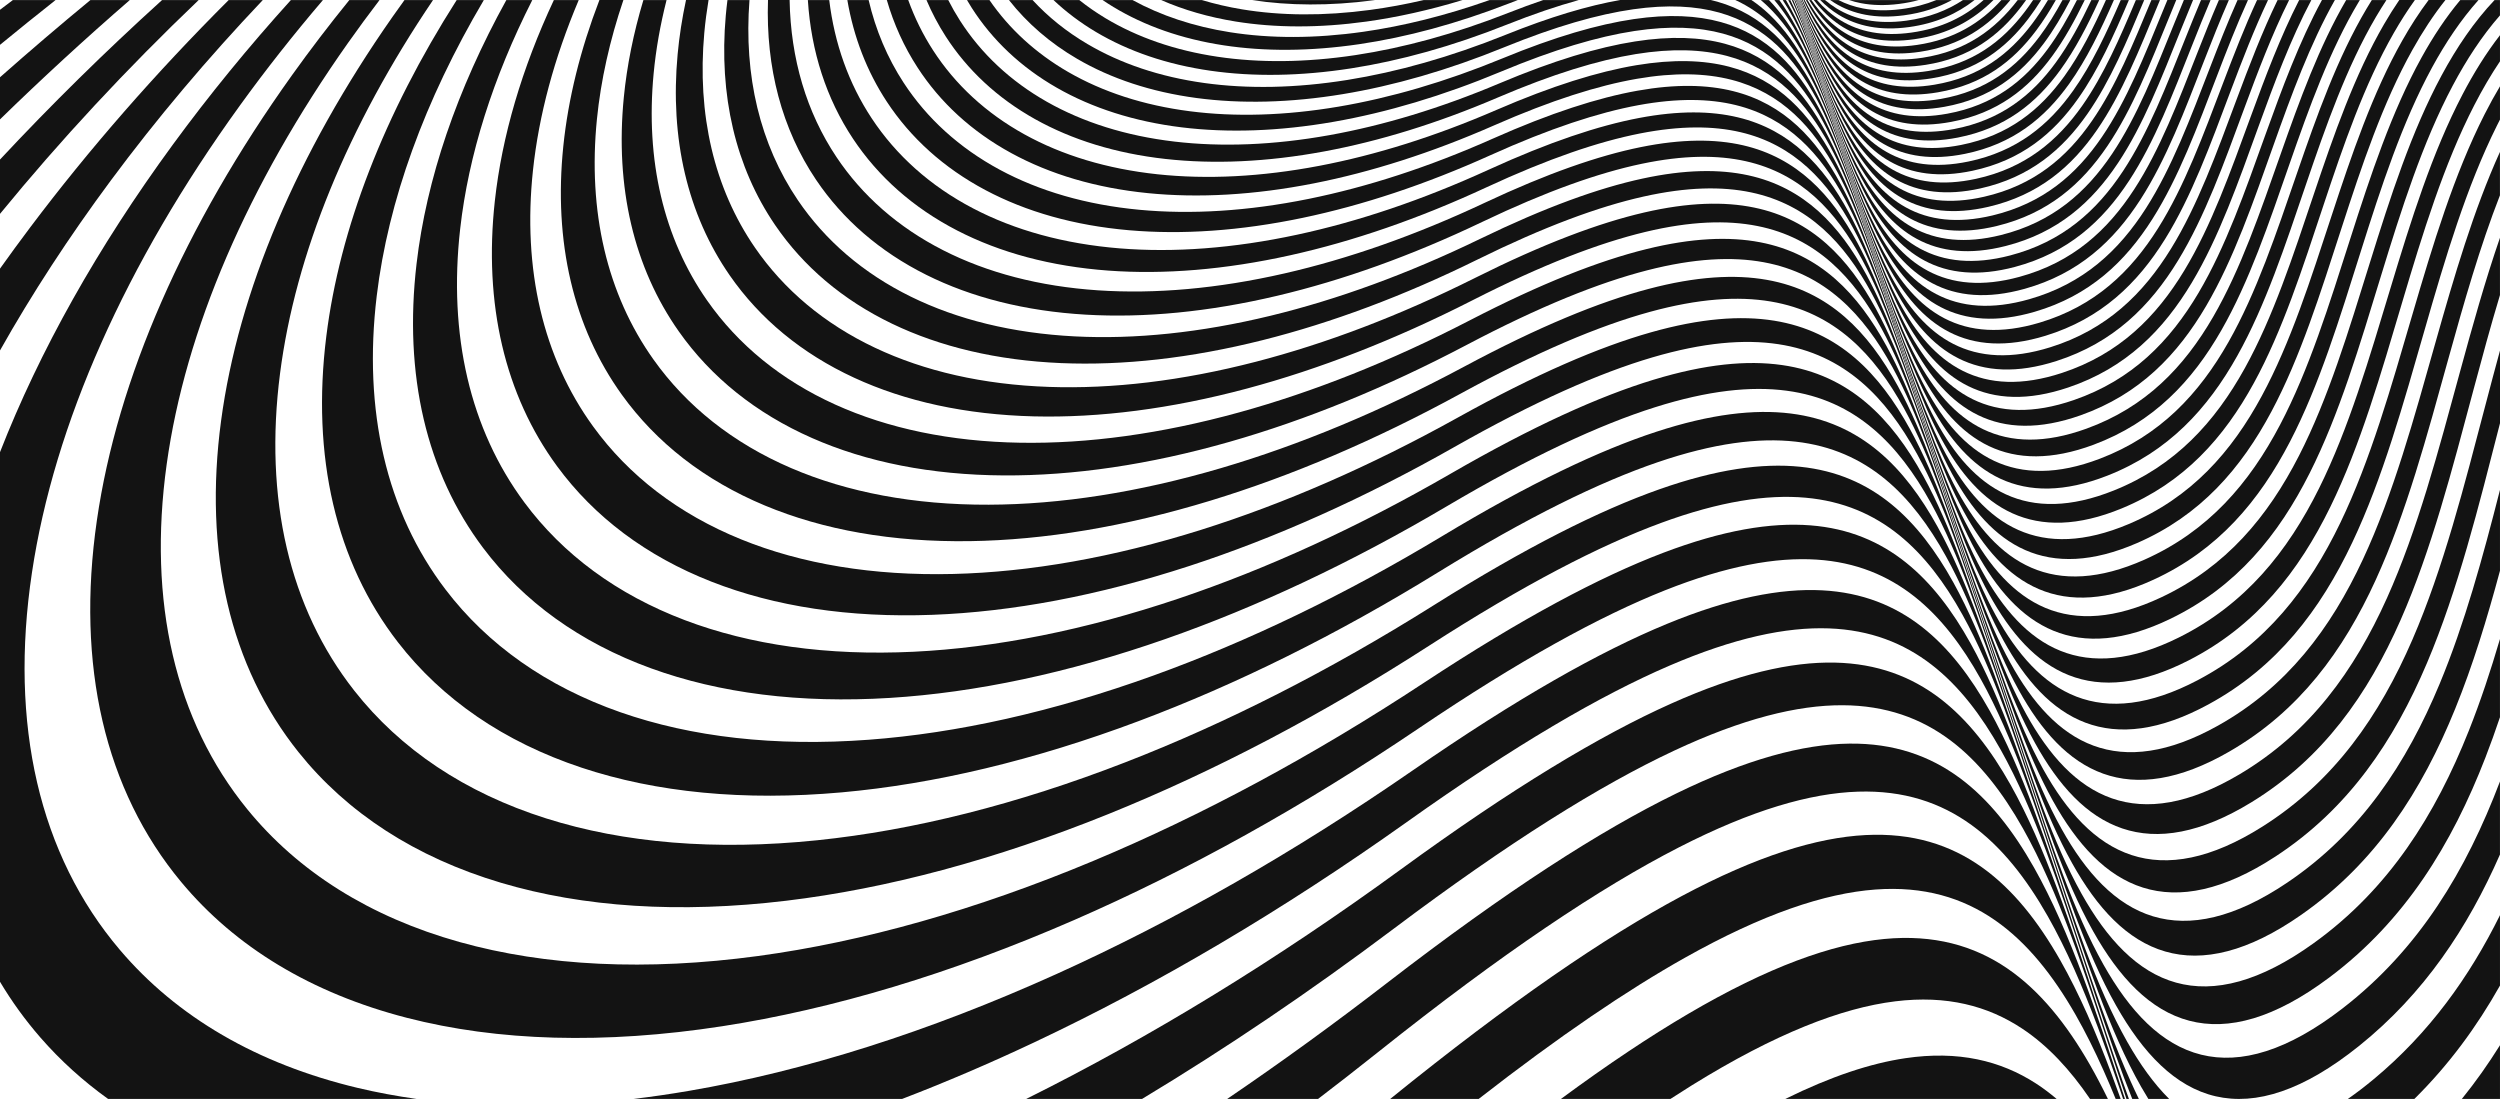 <svg width="1440" height="633" viewBox="0 0 1440 633" fill="none" xmlns="http://www.w3.org/2000/svg">
<path d="M1097.49 609.523C1077.57 612.47 1054.78 619.925 1028.34 632.99H1184.62C1180.79 629.729 1176.81 626.743 1172.69 624.071C1152.33 610.901 1127.9 605.015 1097.49 609.523Z" fill="#131313"/>
<path d="M1156.16 557.785C1136.94 544.673 1113.9 538.112 1085.27 540.86C1055.36 543.722 1018.65 556.816 972.29 584.049C950.518 596.838 926.27 612.955 899.083 633H962.15C966.357 630.261 970.49 627.637 974.532 625.127C1022.68 595.288 1060.73 580.578 1091.67 576.765C1121.24 573.123 1145.01 579.351 1164.83 592.512C1179.68 602.372 1192.48 616.255 1203.86 632.99H1214.15C1210.79 626.087 1207.3 619.45 1203.68 613.117C1190.31 589.821 1174.92 570.584 1156.16 557.785Z" fill="#131313"/>
<path d="M7.425 0.028C4.95 1.892 2.467 3.765 0 5.638V25.826C10.575 17.135 21.247 8.539 32.017 0.028H7.425Z" fill="#131313"/>
<path d="M1202.24 584.134C1197.34 573.161 1192.18 562.73 1186.67 553.041C1174.02 530.809 1159.44 512.276 1141.65 499.601C1123.45 486.631 1101.66 479.614 1074.61 480.992C1046.44 482.428 1011.96 493.021 968.585 516.185C924.583 539.69 870.043 576.898 800.744 633H851.691C898.318 596.686 937.34 570.289 970.52 551.652C1015.45 526.406 1051.11 514.53 1080.19 512.371C1108.08 510.299 1130.53 517.097 1149.26 530.143C1167.56 542.895 1182.57 561.808 1195.59 584.6C1201.26 594.537 1206.57 605.244 1211.61 616.531C1214.01 621.894 1216.34 627.39 1218.63 633H1221.51C1219.76 628.103 1217.99 623.234 1216.19 618.451C1211.75 606.575 1207.12 595.079 1202.24 584.134Z" fill="#131313"/>
<path d="M52.087 0.028C34.402 14.605 17.032 29.439 0 44.51V68.767C24.03 45.328 48.982 22.393 74.774 0.028H52.087Z" fill="#131313"/>
<path d="M114.434 0.028H93.359C60.554 29.734 29.377 60.419 0 91.902V123.186C34.687 80.786 72.982 39.575 114.434 0.028Z" fill="#131313"/>
<path d="M1211.91 596.629C1207.92 584.857 1203.86 573.256 1199.64 562.008C1195.41 550.74 1191.02 539.805 1186.38 529.392C1181.73 518.942 1176.84 508.996 1171.6 499.725C1159.59 478.473 1145.73 460.615 1128.82 448.121C1111.55 435.36 1090.87 428.019 1065.24 428.324C1038.62 428.647 1006.11 437.233 965.375 457.116C921.958 478.311 867.861 512.98 798.704 566.363C768.269 589.859 737.617 612.081 706.86 632.991H759.195C770.737 624.176 782.249 615.2 793.732 606.052C865.858 548.553 922.07 511.117 967.07 488.067C1009.19 466.492 1042.74 456.878 1070.18 455.994C1096.56 455.138 1117.83 462.327 1135.58 475.202C1152.95 487.801 1167.2 506.02 1179.54 527.795C1184.93 537.294 1189.96 547.488 1194.75 558.214C1199.51 568.901 1204.02 580.131 1208.37 591.723C1212.71 603.285 1216.9 615.209 1221 627.323C1221.64 629.206 1222.28 631.108 1222.91 633H1223.98C1223.9 632.753 1223.82 632.515 1223.74 632.268C1219.81 620.325 1215.89 608.382 1211.91 596.629Z" fill="#131313"/>
<path d="M1207.71 578.363C1203.99 567.009 1200.27 555.665 1196.49 544.492C1192.69 533.3 1188.83 522.261 1184.82 511.554C1180.8 500.828 1176.62 490.416 1172.21 480.479C1167.78 470.514 1163.12 461.005 1158.13 452.124C1146.7 431.766 1133.49 414.555 1117.38 402.269C1100.95 389.746 1081.28 382.196 1056.94 381.664C1031.7 381.112 1000.96 388.082 962.555 405.284C921.778 423.54 871.206 453.854 806.939 500.723C735.232 553.022 662.798 597.323 591.084 632.99H657.811C706.245 603.827 754.657 571.107 802.634 535.05C869.451 484.834 921.875 452.266 964.04 432.498C1003.67 413.918 1035.35 406.111 1061.31 406.215C1086.33 406.32 1106.54 413.765 1123.41 426.422C1139.94 438.821 1153.5 456.384 1165.23 477.208C1170.36 486.298 1175.14 496.035 1179.69 506.257C1184.22 516.451 1188.51 527.129 1192.64 538.15C1196.76 549.142 1200.73 560.467 1204.63 571.973C1208.52 583.459 1212.34 595.117 1216.17 606.775C1219.04 615.542 1221.92 624.299 1224.84 632.99H1226.26C1223.79 626.154 1221.37 619.222 1218.98 612.214C1215.16 601.041 1211.43 589.697 1207.71 578.363Z" fill="#131313"/>
<path d="M151.378 0.028H131.721C89.609 42.076 51.307 85.912 17.407 130.955C11.445 138.876 5.647 146.806 0 154.736V201.862C18.33 169.323 39.645 136.584 63.824 103.969C90.164 68.454 119.451 33.689 151.378 0.028Z" fill="#131313"/>
<path d="M69.022 547.097C22.605 492.393 5.257 417.312 18.42 329.707C31.207 244.575 72.149 152.131 138.194 60.751C153.036 40.212 169.003 19.949 186.013 0.028H167.556C143.054 27.109 120.374 54.875 99.674 83.135C56.189 142.508 22.702 202.309 0 260.445V565.497C6.787 576.879 14.557 587.614 23.31 597.656C34.77 610.806 47.782 622.597 62.272 632.99H239.997C228.32 631.355 216.988 629.244 206.015 626.629C148.116 612.822 101.819 585.751 69.022 547.097Z" fill="#131313"/>
<path d="M1215.17 593.396C1211.33 583.231 1207.64 572.752 1204.01 562.112C1200.38 551.452 1196.84 540.65 1193.3 529.848C1189.75 519.037 1186.21 508.225 1182.6 497.566C1178.99 486.897 1175.31 476.38 1171.48 466.159C1167.65 455.918 1163.67 445.981 1159.46 436.482C1155.24 426.954 1150.79 417.854 1146.03 409.334C1135.12 389.812 1122.51 373.201 1107.13 361.163C1091.46 348.896 1072.71 341.232 1049.52 340.024C1025.54 338.779 996.38 344.427 960.05 359.403C921.613 375.255 874.131 401.965 814.116 443.49C745.372 491.034 676.358 530.39 608.521 561.047C534.699 594.404 463.51 616.901 396.956 628.312C386.104 630.176 375.416 631.726 364.894 632.99H519.602C544.644 623.377 570.039 612.508 595.711 600.404C666.773 566.885 738.825 524.371 810.359 473.471C872.601 429.188 921.703 400.614 961.37 383.518C998.795 367.391 1028.79 361.058 1053.44 361.952C1077.24 362.817 1096.47 370.424 1112.55 382.833C1128.31 395.004 1141.23 411.939 1152.42 431.898C1157.3 440.608 1161.86 449.927 1166.19 459.683C1170.5 469.42 1174.59 479.604 1178.52 490.102C1182.44 500.58 1186.22 511.363 1189.93 522.317C1193.63 533.253 1197.26 544.34 1200.91 555.437C1204.55 566.524 1208.19 577.611 1211.91 588.537C1215.62 599.453 1219.42 610.198 1223.36 620.61C1224.94 624.794 1226.54 628.911 1228.17 632.971H1231.97C1230.34 629.615 1228.74 626.182 1227.17 622.673C1222.98 613.364 1219.01 603.542 1215.17 593.396Z" fill="#131313"/>
<path d="M1439.99 632.99V602.039C1433.31 612.746 1426.03 623.082 1418.02 632.99H1439.99Z" fill="#131313"/>
<path d="M1225.26 600.042C1220.81 592.178 1216.62 583.706 1212.63 574.768C1208.63 565.811 1204.82 556.397 1201.16 546.688C1197.48 536.961 1193.95 526.929 1190.49 516.764C1187.03 506.58 1183.64 496.254 1180.26 485.937C1176.87 475.61 1173.48 465.284 1170.04 455.1C1166.59 444.906 1163.07 434.856 1159.41 425.09C1155.75 415.306 1151.94 405.787 1147.92 396.687C1143.89 387.559 1139.64 378.839 1135.08 370.643C1124.66 351.891 1112.6 335.85 1097.88 324.069C1082.9 312.069 1064.99 304.348 1042.86 302.607C1020.01 300.81 992.277 305.374 957.815 318.487C921.463 332.332 876.718 356.047 820.424 393.122C756.3 435.35 692.295 469.724 629.716 495.892C562.007 524.21 497.065 542.476 436.638 550.663C372.244 559.383 314.299 556.492 264.74 542.619C213.013 528.137 171.673 502.064 142.334 465.997C100.889 415.058 85.019 346.567 96.007 267.434C106.701 190.347 142.379 106.917 200.653 24.447C206.435 16.26 212.435 8.12 218.608 0.028H201.223C189.636 14.301 178.611 28.735 168.186 43.322C105.929 130.384 67.567 218.464 55.807 299.698C43.717 383.194 60.359 455.1 104.354 508.016C135.471 545.443 179.361 572.067 234.253 586.235C286.737 599.785 348.019 601.611 415.968 591.113C479.568 581.291 547.749 560.866 618.631 529.972C683.948 501.503 750.57 464.561 817.116 419.565C875.361 380.19 921.545 354.915 959 340.034C994.445 325.951 1022.94 320.826 1046.39 322.338C1069.07 323.802 1087.42 331.505 1102.77 343.647C1117.84 355.571 1130.19 371.917 1140.87 391.077C1145.53 399.445 1149.89 408.364 1154.02 417.711C1158.14 427.03 1162.04 436.767 1165.8 446.789C1169.55 456.792 1173.15 467.09 1176.69 477.541C1180.22 487.972 1183.68 498.555 1187.16 509.138C1190.62 519.712 1194.1 530.295 1197.65 540.726C1201.19 551.148 1204.81 561.408 1208.57 571.373C1212.33 581.31 1216.22 590.942 1220.32 600.099C1224.41 609.228 1228.69 617.881 1233.24 625.897C1234.62 628.321 1236.02 630.689 1237.45 632.99H1249.44C1240.54 624.156 1232.57 612.955 1225.26 600.042Z" fill="#131313"/>
<path d="M1367.32 621.551C1362.2 625.811 1357.22 629.615 1352.35 632.99H1390.67C1410.56 613.336 1426.65 591.37 1439.99 567.674V527.129C1422.32 562.834 1399.28 594.965 1367.32 621.551Z" fill="#131313"/>
<path d="M1349.33 580.825C1333.46 593.082 1318.88 601.107 1305.45 605.415C1291.68 609.836 1279.22 610.312 1267.91 607.507C1256.38 604.644 1246.1 598.407 1236.82 589.535C1227.43 580.568 1219.1 568.958 1211.54 555.522C1207.27 547.925 1203.25 539.766 1199.42 531.17C1195.58 522.555 1191.93 513.522 1188.41 504.203C1184.9 494.875 1181.52 485.271 1178.2 475.534C1174.89 465.788 1171.64 455.899 1168.41 446.028C1165.17 436.139 1161.93 426.26 1158.63 416.523C1155.33 406.767 1151.97 397.144 1148.46 387.787C1144.96 378.411 1141.32 369.293 1137.46 360.563C1133.6 351.806 1129.53 343.429 1125.16 335.546C1115.17 317.508 1103.62 302.008 1089.51 290.484C1075.17 278.759 1058.02 271.019 1036.86 268.851C1015.05 266.617 988.61 270.268 955.827 281.821C921.343 293.973 879.036 315.169 826.034 348.497C765.952 386.275 706.283 416.542 648.218 439.078C585.714 463.344 526.037 478.282 470.733 483.987C412.068 490.045 359.449 485.613 314.562 471.398C267.852 456.602 230.563 431.556 204.035 397.771C166.633 350.142 152.016 287.175 161.316 215.031C170.128 146.644 200.083 72.999 249.425 0.028H232.985C230.675 3.223 228.38 6.428 226.13 9.642C170.901 88.555 137.264 168.4 127.356 242.274C117.194 318.031 132.471 383.869 171.951 433.239C199.933 468.222 239.315 493.829 288.612 508.492C335.914 522.555 391.286 526.226 452.92 518.818C510.887 511.848 573.302 495.208 638.521 468.859C698.94 444.45 760.882 412.063 823.086 371.974C877.821 336.696 921.41 314.199 956.877 301.162C990.545 288.791 1017.67 284.674 1040.04 286.68C1061.7 288.629 1079.25 296.36 1093.94 308.237C1108.37 319.904 1120.19 335.688 1130.4 354.107C1134.87 362.151 1139.04 370.709 1142.99 379.667C1146.93 388.595 1150.66 397.923 1154.25 407.518C1157.83 417.093 1161.27 426.944 1164.66 436.929C1168.03 446.903 1171.35 457.021 1174.66 467.138C1177.98 477.246 1181.3 487.363 1184.7 497.347C1188.09 507.313 1191.55 517.135 1195.15 526.682C1198.74 536.21 1202.47 545.443 1206.4 554.238C1210.31 563.015 1214.43 571.345 1218.8 579.075C1226.52 592.759 1235.02 604.549 1244.6 613.602C1254.06 622.54 1264.53 628.759 1276.25 631.469C1287.77 634.131 1300.43 633.39 1314.41 628.559C1328.03 623.862 1342.81 615.313 1358.87 602.419C1396.23 572.391 1421.37 534.565 1439.98 492.203V450.117C1420.58 501.208 1393.55 546.65 1349.33 580.825Z" fill="#131313"/>
<path d="M1332.72 543.237C1317.22 554.41 1302.98 561.57 1289.9 565.24C1276.5 568.996 1264.41 569.034 1253.43 565.991C1242.26 562.901 1232.33 556.635 1223.36 547.906C1214.29 539.091 1206.26 527.804 1198.99 514.805C1194.88 507.465 1191.01 499.591 1187.33 491.319C1183.64 483.027 1180.14 474.336 1176.76 465.388C1173.39 456.422 1170.14 447.208 1166.96 437.87C1163.78 428.513 1160.67 419.043 1157.56 409.572C1154.46 400.092 1151.35 390.621 1148.19 381.274C1145.03 371.917 1141.8 362.693 1138.44 353.708C1135.08 344.712 1131.59 335.955 1127.89 327.559C1124.19 319.143 1120.28 311.08 1116.09 303.492C1106.5 286.119 1095.41 271.124 1081.87 259.865C1068.11 248.417 1051.67 240.696 1031.4 238.176C1010.52 235.589 985.265 238.48 954.013 248.702C921.215 259.428 881.098 278.474 831.021 308.626C774.517 342.668 718.643 369.511 664.493 389.071C606.459 410.028 551.274 422.304 500.32 426.098C446.47 430.111 398.321 424.577 357.319 410.237C314.779 395.366 280.835 371.327 256.64 339.578C222.583 294.867 209.023 236.597 217.01 170.331C223.565 115.912 244.43 58.003 278.682 0.028H263.052C221.135 65.839 195.673 131.934 187.963 193.637C179.301 262.956 193.415 323.669 229.205 369.92C254.607 402.744 290.292 427.325 334.984 442.177C378.004 456.479 428.471 461.461 484.825 456.403C538.044 451.629 595.576 437.984 655.943 415.325C712.14 394.225 770.01 365.613 828.396 329.631C880.011 297.825 921.29 277.666 954.973 266.189C987.035 255.273 1012.92 251.983 1034.29 254.388C1055.03 256.728 1071.84 264.458 1085.91 276.059C1099.75 287.469 1111.09 302.731 1120.89 320.455C1125.17 328.196 1129.17 336.43 1132.95 345.026C1136.73 353.603 1140.3 362.551 1143.74 371.746C1147.17 380.931 1150.47 390.364 1153.71 399.93C1156.94 409.486 1160.11 419.176 1163.29 428.865C1166.46 438.555 1169.64 448.244 1172.9 457.8C1176.15 467.347 1179.47 476.77 1182.92 485.927C1186.37 495.065 1189.95 503.937 1193.71 512.4C1197.47 520.844 1201.42 528.869 1205.62 536.343C1213.05 549.57 1221.23 561.028 1230.47 569.928C1239.61 578.733 1249.73 584.99 1261.09 587.957C1272.25 590.876 1284.53 590.61 1298.14 586.511C1311.41 582.508 1325.83 574.892 1341.53 563.148C1385.38 530.352 1412.25 486.213 1431.6 436.358C1434.55 428.751 1437.33 420.992 1439.98 413.109V368.056C1434.63 386.275 1428.77 403.981 1422.04 420.887C1402.78 469.335 1376.1 512 1332.72 543.237Z" fill="#131313"/>
<path d="M1317.35 508.454C1302.2 518.657 1288.31 525.075 1275.56 528.175C1262.52 531.351 1250.77 531.018 1240.11 527.794C1229.28 524.514 1219.66 518.248 1210.99 509.68C1202.23 501.018 1194.48 490.045 1187.47 477.464C1183.5 470.361 1179.78 462.754 1176.24 454.776C1172.68 446.78 1169.31 438.412 1166.07 429.806C1162.83 421.182 1159.71 412.32 1156.65 403.343C1153.6 394.358 1150.62 385.258 1147.63 376.158C1144.65 367.058 1141.67 357.958 1138.64 348.982C1135.6 339.996 1132.5 331.134 1129.28 322.5C1126.05 313.856 1122.69 305.432 1119.15 297.359C1115.58 289.257 1111.83 281.498 1107.8 274.176C1098.59 257.422 1087.92 242.911 1074.9 231.91C1061.68 220.727 1045.89 213.054 1026.43 210.268C1006.42 207.396 982.25 209.65 952.385 218.74C921.118 228.249 882.973 245.46 835.514 272.883C782.167 303.71 729.63 327.682 678.915 344.76C624.773 362.998 573.467 373.115 526.232 375.407C476.493 377.812 432.131 371.489 394.421 357.188C355.391 342.383 324.252 319.333 302.029 289.381C270.785 247.257 258.147 193.038 265.07 131.754C269.855 89.439 283.85 44.919 306.597 0.028H291.657C263.082 51.775 245.622 103.275 239.938 151.922C232.468 215.802 245.585 272.141 278.292 315.615C301.542 346.519 334.137 370.091 374.996 384.953C414.423 399.293 460.758 405.217 512.635 401.993C561.812 398.941 615.144 387.702 671.326 368.056C723.84 349.695 778.132 324.23 833.151 291.739C881.991 262.889 921.178 244.727 953.255 234.582C983.855 224.902 1008.6 222.315 1029.07 225.044C1048.96 227.688 1065.09 235.39 1078.6 246.724C1091.9 257.869 1102.79 272.636 1112.19 289.723C1116.3 297.187 1120.14 305.108 1123.78 313.381C1127.41 321.625 1130.84 330.221 1134.14 339.055C1137.43 347.869 1140.6 356.931 1143.71 366.117C1146.81 375.283 1149.85 384.583 1152.9 393.882C1155.95 403.172 1159 412.472 1162.12 421.657C1165.24 430.824 1168.42 439.876 1171.74 448.681C1175.05 457.467 1178.49 466.006 1182.12 474.155C1185.73 482.285 1189.53 490.035 1193.58 497.271C1200.73 510.07 1208.62 521.214 1217.54 529.962C1226.37 538.615 1236.17 544.882 1247.18 548.067C1258.01 551.205 1269.94 551.338 1283.18 547.858C1296.11 544.463 1310.18 537.655 1325.52 526.939C1368.5 496.938 1395 455.48 1414.2 408.231C1424.36 383.242 1432.56 356.389 1439.99 328.728V282.154C1430.08 321.131 1419.61 359.318 1405.28 393.787C1386.17 439.715 1359.86 479.842 1317.35 508.454Z" fill="#131313"/>
<path d="M1389.57 368.37C1370.65 412.054 1344.73 449.889 1303.09 476.162C1288.27 485.519 1274.71 491.271 1262.29 493.877C1249.58 496.549 1238.16 495.902 1227.82 492.527C1217.31 489.094 1207.99 482.847 1199.6 474.431C1191.12 465.931 1183.64 455.252 1176.87 443.071C1173.05 436.187 1169.46 428.837 1166.04 421.135C1162.62 413.414 1159.38 405.35 1156.26 397.058C1153.13 388.748 1150.13 380.218 1147.2 371.584C1144.26 362.931 1141.38 354.183 1138.52 345.435C1135.65 336.678 1132.79 327.93 1129.86 319.296C1126.94 310.652 1123.96 302.123 1120.86 293.812C1117.75 285.492 1114.52 277.381 1111.11 269.593C1107.68 261.786 1104.06 254.303 1100.19 247.228C1091.32 231.054 1081.05 216.991 1068.51 206.246C1055.79 195.33 1040.6 187.723 1021.89 184.708C1002.69 181.618 979.497 183.329 950.908 191.431C921.035 199.894 884.676 215.507 839.579 240.582C789.067 268.661 739.5 290.18 691.808 305.185C641.071 321.15 593.146 329.508 549.144 330.602C502.952 331.752 461.838 324.858 426.941 310.69C390.903 296.056 362.156 273.939 341.614 245.602C312.754 205.808 300.919 155.107 306.987 98.131C310.362 66.428 319.212 33.443 333.342 0.038H319.024C300.559 39.471 289.122 78.486 285.027 115.751C278.517 174.981 290.772 227.517 320.877 268.538C342.296 297.72 372.289 320.342 409.886 335.071C446.253 349.324 489.062 355.933 537.107 354.136C582.796 352.434 632.491 343.153 685.02 326.018C734.302 309.939 785.429 287.137 837.441 257.631C883.783 231.33 921.088 214.889 951.703 205.875C980.967 197.26 1004.67 195.263 1024.31 198.249C1043.41 201.149 1058.91 208.794 1071.91 219.853C1084.71 230.74 1095.18 245.041 1104.23 261.52C1108.19 268.728 1111.88 276.363 1115.37 284.322C1118.86 292.262 1122.16 300.535 1125.33 309.036C1128.5 317.517 1131.54 326.227 1134.53 335.052C1137.51 343.866 1140.43 352.805 1143.36 361.743C1146.29 370.672 1149.22 379.61 1152.22 388.443C1155.22 397.258 1158.28 405.968 1161.47 414.44C1164.66 422.903 1167.96 431.128 1171.46 438.992C1174.95 446.837 1178.61 454.33 1182.51 461.328C1189.41 473.718 1197.03 484.558 1205.66 493.145C1214.2 501.646 1223.68 507.902 1234.36 511.259C1244.87 514.568 1256.47 515.043 1269.35 512.105C1281.95 509.243 1295.69 503.138 1310.69 493.335C1352.79 465.826 1378.92 426.783 1397.94 381.901C1415.8 339.777 1427.69 291.834 1440 243.777V201.9C1437.21 212.075 1434.5 222.325 1431.81 232.585C1419.39 279.882 1407.47 327.064 1389.57 368.37Z" fill="#131313"/>
<path d="M1374.86 344.551C1356.13 386.171 1330.61 421.914 1289.81 446.095C1275.31 454.682 1262.08 459.854 1249.97 462.032C1237.59 464.257 1226.48 463.354 1216.43 459.845C1206.23 456.289 1197.18 450.079 1189.05 441.816C1180.85 433.477 1173.61 423.084 1167.06 411.265C1163.37 404.589 1159.9 397.477 1156.6 390.041C1153.29 382.577 1150.17 374.798 1147.16 366.792C1144.14 358.776 1141.26 350.56 1138.43 342.231C1135.59 333.892 1132.83 325.457 1130.07 317.033C1127.31 308.598 1124.55 300.173 1121.74 291.853C1118.93 283.524 1116.06 275.308 1113.06 267.292C1110.07 259.267 1106.96 251.45 1103.67 243.938C1100.37 236.408 1096.88 229.171 1093.14 222.334C1084.59 206.702 1074.7 193.066 1062.61 182.569C1050.35 171.909 1035.72 164.388 1017.71 161.193C999.237 157.922 976.962 159.168 949.543 166.423C920.945 173.982 886.213 188.217 843.254 211.238C795.292 236.94 748.38 256.366 703.373 269.612C655.643 283.657 610.696 290.579 569.522 290.712C526.412 290.855 488.117 283.562 455.658 269.603C422.193 255.206 395.516 233.964 376.414 207.092C349.609 169.38 338.486 121.779 343.841 68.53C346.084 46.241 351.191 23.297 359.074 0.019H345.266C334.272 28.612 327.304 56.825 324.484 84.058C318.762 139.266 330.259 188.493 358.136 227.298C377.996 254.94 405.753 276.649 440.56 291.178C474.295 305.261 514.06 312.354 558.789 311.698C601.441 311.07 647.956 303.406 697.268 288.364C743.685 274.205 791.999 253.675 841.311 226.737C885.403 202.642 920.998 187.694 950.27 179.659C978.312 171.966 1001.07 170.474 1019.93 173.659C1038.3 176.759 1053.23 184.328 1065.74 195.13C1078.06 205.761 1088.16 219.624 1096.88 235.542C1100.69 242.503 1104.24 249.872 1107.61 257.555C1110.97 265.219 1114.14 273.187 1117.2 281.365C1120.24 289.533 1123.17 297.92 1126.05 306.411C1128.92 314.893 1131.73 323.498 1134.55 332.104C1137.37 340.7 1140.19 349.305 1143.08 357.806C1145.97 366.298 1148.91 374.684 1151.99 382.852C1155.06 391.011 1158.24 398.941 1161.61 406.539C1164.97 414.117 1168.5 421.363 1172.27 428.143C1178.94 440.152 1186.3 450.698 1194.65 459.132C1202.91 467.481 1212.11 473.709 1222.47 477.199C1232.68 480.641 1243.96 481.411 1256.51 478.948C1268.78 476.542 1282.19 471.065 1296.86 462.08C1338.12 436.796 1363.85 399.949 1382.69 357.236C1400.51 316.814 1412.44 270.525 1424.84 224.094C1429.7 205.894 1434.63 187.713 1439.98 169.951V136.936C1431.38 161.859 1424.06 188.122 1416.89 214.404C1404.5 259.856 1392.59 305.137 1374.86 344.551Z" fill="#131313"/>
<path d="M1361.04 322.186C1342.52 361.904 1317.4 395.746 1277.42 418.044C1263.24 425.955 1250.31 430.596 1238.5 432.393C1226.44 434.228 1215.62 433.096 1205.85 429.493C1195.93 425.841 1187.16 419.68 1179.27 411.569C1171.32 403.391 1164.31 393.264 1157.98 381.806C1154.41 375.331 1151.05 368.446 1147.87 361.239C1144.68 354.021 1141.66 346.5 1138.75 338.769C1135.84 331.029 1133.05 323.089 1130.32 315.064C1127.59 307.019 1124.92 298.889 1122.26 290.759C1119.6 282.62 1116.93 274.499 1114.23 266.474C1111.51 258.439 1108.74 250.509 1105.86 242.778C1102.97 235.038 1099.97 227.488 1096.79 220.223C1093.6 212.949 1090.24 205.951 1086.63 199.342C1078.38 184.214 1068.82 170.987 1057.15 160.727C1045.32 150.324 1031.2 142.888 1013.85 139.551C996.057 136.137 974.63 136.993 948.283 143.497C920.855 150.267 887.608 163.294 846.591 184.518C800.932 208.147 756.405 225.767 713.805 237.52C668.753 249.948 626.431 255.653 587.754 255.016C547.352 254.35 511.525 246.791 481.187 233.07C449.965 218.949 425.081 198.534 407.238 172.984C382.226 137.155 371.734 92.283 376.496 42.314C377.816 28.45 380.306 14.329 383.936 0.028H370.594C364.886 19.046 361.106 37.807 359.314 56.111C354.244 107.801 365.066 154.109 391.016 190.927C409.518 217.18 435.34 238.033 467.74 252.306C499.187 266.17 536.312 273.596 578.131 273.843C618.121 274.081 661.823 267.748 708.285 254.474C752.152 241.941 797.939 223.371 844.814 198.667C886.858 176.502 920.893 162.847 948.943 155.659C975.86 148.765 997.737 147.7 1015.89 151.047C1033.59 154.308 1047.98 161.792 1060.04 172.337C1071.93 182.721 1081.67 196.166 1090.08 211.561C1093.75 218.293 1097.19 225.415 1100.43 232.832C1103.67 240.23 1106.73 247.922 1109.67 255.815C1112.61 263.697 1115.43 271.78 1118.2 279.967C1120.97 288.145 1123.68 296.436 1126.39 304.728C1129.11 313.02 1131.83 321.311 1134.61 329.508C1137.39 337.695 1140.24 345.787 1143.2 353.67C1146.16 361.543 1149.24 369.207 1152.49 376.548C1155.74 383.879 1159.15 390.887 1162.79 397.467C1169.23 409.115 1176.36 419.385 1184.45 427.648C1192.46 435.835 1201.38 442.025 1211.45 445.629C1221.37 449.176 1232.35 450.193 1244.57 448.149C1256.54 446.152 1269.64 441.236 1283.99 432.963C1324.41 409.667 1349.75 374.817 1368.38 334.1C1386.05 295.495 1397.94 251.041 1410.33 206.398C1419.26 174.239 1428.41 142.09 1439.97 112.489V87.5C1424.72 121.142 1413.6 159.205 1402.84 197.26C1390.48 240.99 1378.61 284.512 1361.04 322.186Z" fill="#131313"/>
<path d="M1389.57 181.057C1377.24 223.181 1365.41 265.067 1348.03 301.134C1329.73 339.102 1305 371.204 1265.82 391.81C1251.95 399.103 1239.32 403.277 1227.8 404.751C1216.04 406.244 1205.5 404.913 1195.99 401.242C1186.35 397.515 1177.82 391.41 1170.18 383.461C1162.46 375.435 1155.67 365.575 1149.54 354.44C1146.09 348.155 1142.84 341.48 1139.76 334.5C1136.67 327.511 1133.75 320.227 1130.94 312.754C1128.13 305.27 1125.44 297.597 1122.8 289.837C1120.16 282.069 1117.59 274.205 1115.01 266.36C1112.44 258.506 1109.88 250.652 1107.25 242.902C1104.63 235.143 1101.96 227.479 1099.17 220.014C1096.38 212.531 1093.49 205.238 1090.41 198.211C1087.34 191.174 1084.08 184.404 1080.6 177.995C1072.62 163.342 1063.39 150.496 1052.11 140.473C1040.68 130.318 1027.05 122.977 1010.29 119.535C993.132 116.007 972.492 116.521 947.143 122.378C920.795 128.464 888.913 140.426 849.674 160.061C806.114 181.865 763.74 197.916 723.3 208.385C680.648 219.425 640.673 224.113 604.209 222.857C566.199 221.545 532.554 213.805 504.085 200.35C474.835 186.524 451.518 166.889 434.785 142.527C411.341 108.4 401.411 65.972 405.678 18.904C406.241 12.666 407.066 6.361 408.123 0.019H395.141C392.883 10.545 391.271 20.957 390.318 31.227C385.796 79.817 396.026 123.529 420.288 158.559C437.605 183.548 461.74 203.602 492.025 217.59C521.47 231.197 556.262 238.851 595.531 239.831C633.158 240.762 674.37 235.552 718.29 223.789C759.87 212.655 803.377 195.776 848.054 173.012C888.238 152.54 920.84 140.026 947.758 133.579C973.632 127.38 994.692 126.686 1012.19 130.166C1029.27 133.551 1043.15 140.949 1054.8 151.237C1066.29 161.383 1075.69 174.429 1083.81 189.339C1087.36 195.862 1090.67 202.746 1093.8 209.916C1096.93 217.067 1099.89 224.493 1102.73 232.119C1105.56 239.726 1108.29 247.533 1110.96 255.435C1113.63 263.327 1116.25 271.333 1118.87 279.33C1121.49 287.327 1124.11 295.333 1126.8 303.254C1129.49 311.156 1132.23 318.972 1135.1 326.589C1137.96 334.196 1140.93 341.603 1144.08 348.716C1147.21 355.809 1150.51 362.608 1154.04 368.988C1160.27 380.294 1167.18 390.298 1175.02 398.409C1182.79 406.444 1191.45 412.586 1201.24 416.266C1210.88 419.899 1221.58 421.135 1233.5 419.452C1245.17 417.807 1257.97 413.385 1272 405.768C1311.61 384.269 1336.55 351.245 1354.97 312.354C1372.46 275.432 1384.31 232.68 1396.67 189.7C1408.46 148.641 1420.67 107.535 1438.3 72.219C1438.85 71.097 1439.42 69.985 1439.99 68.882V49.702C1436.9 54.894 1433.95 60.267 1431.14 65.81C1413.56 100.441 1401.36 140.787 1389.57 181.057Z" fill="#131313"/>
<path d="M1377 165.719C1364.72 206.35 1352.96 246.705 1335.77 281.289C1317.69 317.631 1293.36 348.145 1254.96 367.22C1241.39 373.961 1229.05 377.717 1217.8 378.896C1206.32 380.095 1196.06 378.592 1186.8 374.865C1177.42 371.08 1169.13 365.033 1161.7 357.235C1154.21 349.372 1147.62 339.758 1141.68 328.937C1138.33 322.833 1135.19 316.348 1132.2 309.587C1129.21 302.807 1126.38 295.761 1123.67 288.525C1120.95 281.279 1118.34 273.862 1115.79 266.35C1113.24 258.838 1110.75 251.241 1108.26 243.643C1105.77 236.046 1103.29 228.458 1100.76 220.965C1098.23 213.463 1095.64 206.055 1092.95 198.829C1090.25 191.592 1087.45 184.527 1084.47 177.729C1081.5 170.911 1078.35 164.359 1074.98 158.14C1067.27 143.934 1058.33 131.449 1047.42 121.665C1036.36 111.747 1023.18 104.511 1006.99 100.974C990.425 97.36 970.505 97.579 946.085 102.866C920.735 108.343 890.113 119.364 852.501 137.611C810.847 157.808 770.437 172.489 731.955 181.846C691.463 191.687 653.588 195.529 619.104 193.76C583.231 191.925 551.514 184.071 524.702 170.901C497.192 157.389 475.27 138.476 459.513 115.218C437.808 83.145 428.335 43.664 431.703 0.028H419.013C418.638 3.024 418.308 6.009 418.046 8.986C413.981 54.828 423.678 96.229 446.463 129.624C462.73 153.472 485.387 172.765 513.812 186.448C541.494 199.77 574.224 207.577 611.221 209.146C646.748 210.648 685.733 206.369 727.365 195.9C766.882 185.963 808.327 170.559 850.994 149.516C889.468 130.536 920.765 119.021 946.64 113.23C971.555 107.649 991.857 107.268 1008.74 110.844C1025.23 114.333 1038.65 121.627 1049.91 131.677C1061.01 141.595 1070.11 154.27 1077.96 168.714C1081.39 175.038 1084.59 181.703 1087.62 188.635C1090.65 195.557 1093.5 202.746 1096.25 210.106C1098.99 217.466 1101.63 225.006 1104.21 232.651C1106.79 240.287 1109.31 248.008 1111.85 255.748C1114.38 263.479 1116.92 271.219 1119.51 278.864C1122.11 286.509 1124.76 294.059 1127.53 301.428C1130.3 308.788 1133.17 315.967 1136.22 322.852C1139.25 329.726 1142.45 336.316 1145.86 342.516C1151.9 353.498 1158.6 363.245 1166.21 371.204C1173.75 379.087 1182.17 385.163 1191.69 388.919C1201.08 392.618 1211.49 394.034 1223.12 392.675C1234.52 391.343 1247.02 387.369 1260.75 380.332C1299.57 360.449 1324.12 329.099 1342.31 291.891C1359.62 256.509 1371.41 215.355 1383.72 173.925C1395.49 134.302 1407.68 94.584 1425.22 60.514C1429.78 51.651 1434.68 43.217 1439.99 35.315V20.263C1431.98 30.599 1424.86 42.076 1418.42 54.4C1400.93 87.832 1388.75 126.828 1377 165.719Z" fill="#131313"/>
<path d="M1436.87 0.029C1425.07 12.495 1415.06 27.252 1406.3 43.541C1388.92 75.842 1376.79 113.583 1365.09 151.18C1352.88 190.414 1341.19 229.343 1324.19 262.547C1306.34 297.397 1282.4 326.437 1244.75 344.123C1231.47 350.361 1219.4 353.756 1208.42 354.659C1197.22 355.591 1187.21 353.946 1178.19 350.171C1169.06 346.348 1161 340.367 1153.77 332.722C1146.49 325.011 1140.1 315.635 1134.33 305.109C1131.08 299.175 1128.03 292.871 1125.14 286.31C1122.24 279.739 1119.5 272.902 1116.87 265.885C1114.24 258.867 1111.71 251.679 1109.25 244.405C1106.78 237.13 1104.36 229.771 1101.96 222.42C1099.55 215.07 1097.15 207.72 1094.7 200.464C1092.24 193.2 1089.74 186.03 1087.14 179.032C1084.53 172.024 1081.81 165.177 1078.93 158.588C1076.05 151.979 1073.01 145.627 1069.74 139.589C1062.27 125.802 1053.61 113.668 1043.04 104.093C1032.33 94.403 1019.58 87.272 1003.92 83.668C987.905 79.988 968.66 79.96 945.095 84.733C920.668 89.678 891.208 99.862 855.089 116.854C815.189 135.624 776.557 149.098 739.86 157.494C701.318 166.309 665.341 169.409 632.633 167.241C598.666 164.987 568.682 157.066 543.354 144.182C517.397 130.984 496.705 112.755 481.825 90.495C464.538 64.632 455.425 33.852 454.818 0.01H442.368C441.033 39.005 450.415 74.359 470.035 103.532C485.372 126.324 506.717 144.914 533.492 158.284C559.599 171.32 590.499 179.212 625.471 181.247C659.116 183.206 696.098 179.726 735.667 170.369C773.309 161.469 812.887 147.367 853.716 127.846C890.623 110.198 920.705 99.576 945.62 94.346C969.642 89.307 989.24 89.202 1005.55 92.854C1021.5 96.419 1034.48 103.608 1045.37 113.421C1056.12 123.111 1064.93 135.434 1072.53 149.44C1075.85 155.574 1078.95 162.039 1081.89 168.753C1084.81 175.456 1087.58 182.417 1090.23 189.548C1092.89 196.67 1095.43 203.973 1097.93 211.362C1100.43 218.74 1102.87 226.224 1105.32 233.707C1107.76 241.181 1110.22 248.674 1112.73 256.072C1115.25 263.47 1117.81 270.782 1120.5 277.923C1123.17 285.055 1125.96 292.006 1128.9 298.681C1131.84 305.346 1134.94 311.746 1138.25 317.774C1144.11 328.453 1150.6 337.962 1158 345.749C1165.32 353.48 1173.51 359.499 1182.78 363.302C1191.92 367.049 1202.07 368.627 1213.41 367.553C1224.54 366.507 1236.76 362.922 1250.19 356.418C1288.24 338 1312.4 308.18 1330.36 272.532C1347.47 238.595 1359.2 198.905 1371.44 158.93C1383.17 120.648 1395.32 82.242 1412.76 49.332C1420.68 34.394 1429.62 20.71 1439.98 8.853V0.029H1436.87Z" fill="#131313"/>
<path d="M551.342 132.771C576.039 145.513 605.296 153.443 638.453 155.868C670.403 158.207 705.578 155.392 743.28 147.015C779.219 139.028 817.079 126.058 856.221 107.886C891.688 91.427 920.645 81.595 944.668 76.869C967.857 72.314 986.802 72.447 1002.57 76.146C1018.01 79.769 1030.58 86.853 1041.13 96.438C1051.56 105.909 1060.08 117.89 1067.45 131.497C1070.67 137.449 1073.67 143.716 1076.52 150.229C1079.35 156.733 1082.03 163.475 1084.6 170.388C1087.17 177.291 1089.63 184.356 1092.06 191.516C1094.47 198.667 1096.84 205.903 1099.21 213.158C1101.58 220.404 1103.96 227.65 1106.4 234.819C1108.83 241.979 1111.32 249.073 1113.91 255.986C1116.51 262.899 1119.21 269.64 1122.06 276.125C1124.91 282.601 1127.92 288.81 1131.13 294.677C1136.82 305.07 1143.12 314.341 1150.32 321.986C1157.44 329.565 1165.41 335.517 1174.44 339.349C1183.35 343.134 1193.25 344.845 1204.32 344.028C1215.2 343.229 1227.14 339.996 1240.29 333.967C1277.59 316.871 1301.36 288.468 1319.09 254.274C1336.01 221.669 1347.66 183.367 1359.84 144.743C1371.51 107.715 1383.62 70.536 1400.94 38.729C1408.71 24.456 1417.48 11.382 1427.6 0.028H1417.13C1408.79 9.994 1401.42 21.157 1394.78 33.195C1377.52 64.441 1365.44 100.993 1353.8 137.373C1341.67 175.294 1330.06 212.882 1313.25 244.813C1295.64 278.274 1272.08 305.954 1235.18 322.386C1222.17 328.177 1210.37 331.219 1199.64 331.904C1188.7 332.598 1178.93 330.829 1170.15 327.026C1161.24 323.175 1153.4 317.26 1146.37 309.758C1139.29 302.199 1133.08 293.042 1127.48 282.81C1124.32 277.029 1121.37 270.915 1118.56 264.544C1115.75 258.163 1113.09 251.526 1110.54 244.727C1107.99 237.919 1105.54 230.949 1103.15 223.903C1100.76 216.848 1098.42 209.726 1096.08 202.604C1093.75 195.481 1091.43 188.359 1089.05 181.332C1086.67 174.296 1084.25 167.345 1081.72 160.556C1079.19 153.757 1076.56 147.129 1073.77 140.73C1070.98 134.321 1068.03 128.15 1064.85 122.292C1057.62 108.904 1049.22 97.094 1038.97 87.737C1028.6 78.267 1016.23 71.24 1001.06 67.598C985.557 63.87 966.957 63.623 944.188 67.94C920.623 72.409 892.236 81.851 857.504 97.731C819.216 115.237 782.219 127.646 747.142 135.186C710.378 143.098 676.11 145.579 645.016 143.069C612.774 140.464 584.334 132.533 560.334 119.944C535.764 107.059 516.182 89.478 502.082 68.13C488.86 48.095 480.662 25.093 477.64 0.028H465.325C467.223 29.715 475.983 56.815 491.365 79.95C505.877 101.782 526.045 119.715 551.342 132.771Z" fill="#131313"/>
<path d="M567.617 109.494C591.054 121.95 618.826 129.881 650.333 132.619C680.745 135.262 714.278 133.028 750.277 125.497C784.664 118.299 820.949 106.337 858.539 89.373C892.671 73.969 920.585 64.85 943.775 60.571C966.192 56.444 984.515 56.777 999.792 60.523C1014.75 64.194 1026.93 71.164 1037.16 80.539C1047.27 89.801 1055.55 101.468 1062.69 114.676C1065.81 120.457 1068.72 126.552 1071.48 132.866C1074.23 139.171 1076.82 145.713 1079.31 152.416C1081.8 159.111 1084.2 165.966 1086.54 172.908C1088.88 179.84 1091.17 186.857 1093.47 193.884C1095.77 200.902 1098.08 207.929 1100.43 214.889C1102.79 221.84 1105.2 228.705 1107.72 235.428C1110.24 242.132 1112.86 248.683 1115.63 254.978C1118.4 261.263 1121.31 267.311 1124.43 273.016C1129.95 283.134 1136.09 292.176 1143.08 299.679C1150.02 307.115 1157.77 312.991 1166.57 316.852C1175.25 320.665 1184.91 322.481 1195.74 321.891C1206.36 321.311 1218.04 318.402 1230.92 312.811C1267.49 296.921 1290.87 269.821 1308.38 236.978C1325.09 205.618 1336.66 168.61 1348.76 131.259C1360.37 95.411 1372.41 59.382 1389.62 28.602C1395.34 18.361 1401.6 8.767 1408.55 0.019H1398.87C1393.41 7.293 1388.39 15.091 1383.73 23.325C1366.59 53.572 1354.58 89.012 1343.01 124.242C1330.96 160.936 1319.44 197.279 1302.83 228.002C1285.46 260.17 1262.27 286.604 1226.09 301.875C1213.35 307.248 1201.81 309.996 1191.31 310.471C1180.63 310.956 1171.09 309.074 1162.52 305.251C1153.84 301.381 1146.19 295.543 1139.36 288.183C1132.47 280.766 1126.43 271.837 1120.99 261.862C1117.92 256.233 1115.05 250.281 1112.33 244.091C1109.6 237.881 1107.02 231.444 1104.54 224.845C1102.07 218.236 1099.69 211.475 1097.37 204.639C1095.05 197.792 1092.78 190.879 1090.53 183.976C1088.26 177.063 1086 170.16 1083.7 163.342C1081.4 156.515 1079.04 149.773 1076.59 143.183C1074.14 136.594 1071.59 130.147 1068.88 123.938C1066.17 117.719 1063.31 111.719 1060.23 106.023C1053.21 93.005 1045.07 81.509 1035.12 72.362C1025.05 63.11 1013.06 56.187 998.352 52.508C983.337 48.742 965.322 48.305 943.31 52.222C920.548 56.273 893.158 65.05 859.709 79.921C822.906 96.286 787.417 107.744 753.817 114.552C718.672 121.674 685.973 123.624 656.333 120.838C625.651 117.957 598.614 110.036 575.814 97.741C552.497 85.17 533.912 68.178 520.517 47.687C511.097 33.262 504.347 17.249 500.335 0.029H488.065C491.71 21.376 499.315 41.078 510.76 58.498C524.522 79.455 543.639 96.752 567.617 109.494Z" fill="#131313"/>
<path d="M582.511 88.194C604.801 100.356 631.238 108.267 661.253 111.253C690.27 114.143 722.302 112.413 756.742 105.624C789.697 99.129 824.534 88.061 860.691 72.181C893.578 57.737 920.533 49.246 942.943 45.376C964.632 41.63 982.385 42.143 997.19 45.918C1011.69 49.617 1023.52 56.482 1033.45 65.639C1043.27 74.692 1051.3 86.055 1058.23 98.91C1061.26 104.53 1064.09 110.454 1066.77 116.587C1069.44 122.711 1071.96 129.072 1074.37 135.576C1076.79 142.071 1079.11 148.727 1081.38 155.459C1083.66 162.182 1085.88 169 1088.11 175.808C1090.34 182.616 1092.57 189.444 1094.87 196.185C1097.16 202.927 1099.5 209.602 1101.94 216.125C1104.39 222.639 1106.93 229 1109.62 235.124C1112.31 241.238 1115.15 247.114 1118.17 252.677C1123.54 262.528 1129.5 271.362 1136.31 278.712C1143.07 286.005 1150.62 291.815 1159.2 295.685C1167.68 299.508 1177.11 301.429 1187.68 301.039C1198.07 300.658 1209.5 298.034 1222.11 292.842C1257.98 278.056 1280.99 252.163 1298.26 220.566C1314.77 190.366 1326.25 154.575 1338.26 118.413C1349.8 83.677 1361.78 48.742 1378.86 18.932C1382.65 12.323 1386.67 6 1390.97 0.01H1381.98C1378.93 4.479 1376.03 9.109 1373.24 13.902C1356.24 43.208 1344.29 77.592 1332.8 111.747C1320.84 147.291 1309.42 182.455 1293.02 212.055C1275.86 243.016 1253.06 268.29 1217.57 282.516C1205.09 287.517 1193.79 289.989 1183.53 290.275C1173.09 290.569 1163.78 288.601 1155.42 284.769C1146.95 280.89 1139.5 275.127 1132.84 267.91C1126.13 260.636 1120.25 251.916 1114.96 242.198C1111.98 236.712 1109.19 230.921 1106.54 224.892C1103.88 218.854 1101.38 212.597 1098.98 206.179C1096.57 199.761 1094.27 193.19 1092.01 186.553C1089.75 179.906 1087.56 173.193 1085.37 166.489C1083.17 159.776 1080.98 153.082 1078.74 146.454C1076.51 139.827 1074.22 133.275 1071.84 126.885C1069.46 120.486 1066.98 114.229 1064.36 108.191C1061.73 102.143 1058.94 96.314 1055.96 90.78C1049.14 78.124 1041.23 66.913 1031.57 57.966C1021.8 48.913 1010.16 42.105 995.885 38.397C981.32 34.612 963.867 34.003 942.553 37.56C920.533 41.24 894.081 49.408 861.824 63.376C826.394 78.714 792.292 89.335 760.065 95.487C726.405 101.915 695.13 103.408 666.818 100.394C637.553 97.284 611.784 89.402 590.071 77.392C567.887 65.126 550.202 48.704 537.452 28.983C531.587 19.921 526.817 10.222 523.135 0H510.805C514.825 13.902 520.735 26.938 528.504 38.881C541.569 59.04 559.727 75.766 582.511 88.194Z" fill="#131313"/>
<path d="M596.191 68.625C617.439 80.501 642.661 88.365 671.318 91.56C699.06 94.66 729.712 93.357 762.735 87.224C794.377 81.347 827.871 71.088 862.708 56.178C894.448 42.599 920.488 34.678 942.178 31.16C963.192 27.756 980.397 28.431 994.76 32.225C1008.84 35.943 1020.33 42.704 1029.97 51.661C1039.51 60.523 1047.31 71.591 1054.05 84.096C1056.99 89.573 1059.74 95.325 1062.33 101.287C1064.93 107.249 1067.37 113.421 1069.72 119.734C1072.07 126.048 1074.32 132.505 1076.53 139.047C1078.74 145.579 1080.9 152.197 1083.06 158.816C1085.23 165.434 1087.4 172.052 1089.63 178.613C1091.85 185.164 1094.13 191.649 1096.5 197.982C1098.87 204.315 1101.34 210.496 1103.96 216.458C1106.57 222.41 1109.33 228.135 1112.28 233.555C1117.5 243.158 1123.31 251.792 1129.94 259C1136.52 266.151 1143.89 271.885 1152.26 275.764C1160.53 279.596 1169.74 281.603 1180.08 281.393C1190.24 281.184 1201.43 278.826 1213.78 273.995C1248.97 260.217 1271.6 235.447 1288.64 205.019C1304.96 175.903 1316.33 141.253 1328.25 106.222C1339.71 72.542 1351.62 38.624 1368.56 9.727C1370.51 6.418 1372.51 3.185 1374.58 0.028H1366.17C1365.16 1.635 1364.17 3.271 1363.19 4.916C1346.32 33.338 1334.45 66.723 1323.04 99.871C1311.17 134.321 1299.84 168.381 1283.64 196.946C1266.72 226.775 1244.28 250.975 1209.46 264.239C1197.23 268.899 1186.17 271.124 1176.13 271.238C1165.92 271.362 1156.83 269.317 1148.66 265.476C1140.39 261.596 1133.13 255.91 1126.64 248.826C1120.1 241.694 1114.38 233.165 1109.22 223.694C1106.32 218.35 1103.61 212.702 1101.03 206.835C1098.45 200.958 1096.01 194.863 1093.68 188.635C1091.34 182.388 1089.09 176.007 1086.91 169.56C1084.72 163.104 1082.58 156.581 1080.45 150.067C1078.32 143.554 1076.19 137.04 1074.02 130.603C1071.84 124.166 1069.62 117.804 1067.31 111.585C1065 105.357 1062.59 99.281 1060.04 93.414C1057.48 87.538 1054.77 81.861 1051.87 76.469C1045.24 64.146 1037.55 53.221 1028.16 44.463C1018.67 35.61 1007.36 28.916 993.5 25.189C979.362 21.385 962.435 20.634 941.773 23.876C920.458 27.214 894.876 34.849 863.728 47.991C829.574 62.406 796.754 72.267 765.787 77.839C733.492 83.649 703.53 84.742 676.44 81.547C648.466 78.248 623.866 70.422 603.136 58.697C581.979 46.726 565.112 30.837 552.947 11.848C550.494 8.016 548.244 4.079 546.189 0.028H533.649C536.747 7.312 540.437 14.301 544.712 20.948C557.192 40.317 574.494 56.492 596.191 68.625Z" fill="#131313"/>
<path d="M608.806 50.587C629.108 62.187 653.213 69.984 680.625 73.351C707.198 76.612 736.59 75.69 768.292 70.137C798.719 64.802 830.976 55.265 864.576 41.249C895.243 28.45 920.435 21.052 941.45 17.857C961.82 14.757 978.522 15.566 992.472 19.369C1006.15 23.097 1017.31 29.743 1026.69 38.51C1035.96 47.182 1043.55 57.984 1050.09 70.156C1052.96 75.49 1055.63 81.091 1058.16 86.891C1060.68 92.691 1063.05 98.692 1065.34 104.834C1067.62 110.967 1069.81 117.253 1071.96 123.614C1074.1 129.966 1076.2 136.394 1078.31 142.831C1080.42 149.259 1082.52 155.697 1084.68 162.077C1086.84 168.448 1089.06 174.752 1091.37 180.914C1093.68 187.076 1096.08 193.095 1098.63 198.895C1101.17 204.686 1103.85 210.268 1106.72 215.554C1111.8 224.921 1117.46 233.355 1123.92 240.429C1130.34 247.447 1137.53 253.105 1145.7 256.984C1153.77 260.816 1162.77 262.899 1172.88 262.842C1182.83 262.785 1193.78 260.674 1205.89 256.167C1240.41 243.311 1262.69 219.586 1279.5 190.242C1295.6 162.134 1306.89 128.568 1318.71 94.593C1330.09 61.902 1341.92 28.954 1358.72 0.922C1358.9 0.627 1359.08 0.333 1359.26 0.038H1351.39C1335.82 26.805 1324.56 57.775 1313.74 88.527C1301.97 121.95 1290.74 154.964 1274.75 182.549C1258.06 211.323 1235.98 234.525 1201.8 246.905C1189.82 251.25 1178.99 253.247 1169.16 253.219C1159.17 253.19 1150.29 251.079 1142.31 247.247C1134.24 243.368 1127.14 237.757 1120.81 230.807C1114.44 223.808 1108.86 215.478 1103.84 206.226C1101.01 201.006 1098.36 195.51 1095.86 189.795C1093.35 184.071 1090.98 178.137 1088.7 172.071C1086.42 165.995 1084.25 159.785 1082.12 153.51C1079.99 147.234 1077.91 140.891 1075.84 134.549C1073.76 128.207 1071.7 121.883 1069.59 115.627C1067.47 109.36 1065.32 103.18 1063.07 97.132C1060.82 91.075 1058.48 85.16 1055.99 79.446C1053.5 73.721 1050.87 68.206 1048.05 62.948C1041.6 50.948 1034.12 40.288 1024.98 31.712C1015.74 23.049 1004.76 16.459 991.28 12.732C977.547 8.929 961.115 8.054 941.068 11.002C920.405 14.035 895.641 21.176 865.529 33.585C832.566 47.163 800.932 56.349 771.127 61.407C740.092 66.675 711.338 67.427 685.358 64.079C658.568 60.637 635.026 52.878 615.204 41.42C596.499 30.59 581.296 16.583 569.912 0.028H556.982C557.852 1.512 558.737 2.976 559.659 4.421C571.576 23.097 588.091 38.748 608.806 50.587Z" fill="#131313"/>
<path d="M620.476 33.908C639.908 45.243 662.993 52.954 689.265 56.463C714.758 59.867 742.995 59.259 773.474 54.219C802.777 49.379 833.886 40.488 866.331 27.262C895.993 15.176 920.398 8.254 940.768 5.344C960.537 2.52 976.76 3.452 990.312 7.255C1003.62 10.992 1014.47 17.525 1023.59 26.102C1032.61 34.593 1040 45.129 1046.37 56.986C1049.16 62.178 1051.75 67.636 1054.21 73.284C1056.66 78.923 1058.97 84.771 1061.2 90.752C1063.42 96.723 1065.55 102.838 1067.64 109.018C1069.72 115.199 1071.76 121.446 1073.82 127.703C1075.86 133.96 1077.92 140.217 1080.02 146.426C1082.12 152.626 1084.27 158.759 1086.52 164.759C1088.76 170.749 1091.1 176.616 1093.59 182.264C1096.06 187.913 1098.68 193.352 1101.47 198.505C1106.43 207.653 1111.94 215.897 1118.24 222.838C1124.5 229.732 1131.51 235.304 1139.49 239.175C1147.38 243.007 1156.19 245.146 1166.07 245.232C1175.81 245.317 1186.54 243.415 1198.41 239.213C1232.3 227.212 1254.21 204.448 1270.8 176.131C1286.71 148.984 1297.88 116.416 1309.61 83.449C1319.87 54.58 1330.52 25.503 1344.89 0H1337.46C1324.42 23.991 1314.47 50.919 1304.86 77.649C1293.2 110.102 1282.07 142.137 1266.28 168.8C1249.82 196.585 1228.09 218.854 1194.54 230.426C1182.8 234.477 1172.18 236.274 1162.56 236.113C1152.78 235.951 1144.08 233.783 1136.29 229.96C1128.41 226.09 1121.48 220.556 1115.31 213.739C1109.08 206.873 1103.64 198.724 1098.76 189.691C1096.01 184.604 1093.43 179.231 1090.98 173.668C1088.54 168.087 1086.23 162.315 1084.02 156.401C1081.8 150.486 1079.68 144.438 1077.61 138.334C1075.54 132.22 1073.52 126.048 1071.5 119.887C1069.48 113.716 1067.46 107.554 1065.41 101.468C1063.35 95.373 1061.25 89.354 1059.06 83.468C1056.87 77.573 1054.59 71.81 1052.18 66.248C1049.76 60.676 1047.2 55.294 1044.45 50.168C1038.17 38.472 1030.89 28.06 1021.99 19.674C1013 11.192 1002.3 4.716 989.195 0.979C987.957 0.628 986.69 0.304 985.407 0H933.268C914.728 3.262 892.993 9.689 867.231 20.054C835.371 32.872 804.854 41.439 776.129 46.041C746.265 50.825 718.62 51.271 693.675 47.81C667.981 44.244 645.413 36.571 626.416 25.379C614.304 18.266 603.721 9.747 594.766 0.029H581.161C591.624 13.331 604.786 24.761 620.476 33.908Z" fill="#131313"/>
<path d="M697.298 40.755C721.8 44.263 748.957 43.94 778.312 39.366C806.564 34.964 836.601 26.653 867.974 14.168C883.146 8.13 896.893 3.48 909.411 0.028H888.921C882.516 2.206 875.818 4.659 868.821 7.407C837.996 19.531 808.514 27.537 780.794 31.731C752.01 36.076 725.4 36.266 701.408 32.7C676.718 29.04 655.051 21.452 636.818 10.526C631.448 7.303 626.401 3.794 621.669 0.028H606.811C614.079 6.894 622.239 13.055 631.298 18.437C649.928 29.506 672.068 37.141 697.298 40.755Z" fill="#131313"/>
<path d="M1042.86 44.568C1045.58 49.636 1048.11 54.951 1050.5 60.457C1052.88 65.953 1055.14 71.649 1057.3 77.468C1059.46 83.287 1061.54 89.231 1063.56 95.249C1065.6 101.269 1067.58 107.354 1069.58 113.44C1071.57 119.525 1073.57 125.63 1075.62 131.668C1077.66 137.697 1079.76 143.678 1081.95 149.526C1084.14 155.364 1086.42 161.079 1088.83 166.594C1091.25 172.1 1093.79 177.405 1096.52 182.436C1101.35 191.364 1106.73 199.428 1112.88 206.246C1119 213.006 1125.84 218.512 1133.64 222.373C1141.36 226.195 1149.97 228.382 1159.65 228.601C1169.18 228.819 1179.69 227.108 1191.33 223.181C1224.59 211.96 1246.16 190.1 1262.52 162.743C1278.23 136.489 1289.3 104.882 1300.91 72.856C1309.97 47.886 1319.34 22.726 1331.33 0.029H1324.31C1313.48 21.205 1304.79 44.34 1296.37 67.313C1284.81 98.844 1273.79 129.957 1258.2 155.744C1241.96 182.597 1220.58 204.002 1187.64 214.823C1176.12 218.607 1165.71 220.214 1156.29 219.938C1146.72 219.653 1138.22 217.437 1130.59 213.624C1122.89 209.773 1116.12 204.315 1110.09 197.612C1104.01 190.87 1098.71 182.902 1093.94 174.077C1091.25 169.104 1088.74 163.865 1086.36 158.435C1083.97 152.996 1081.72 147.358 1079.57 141.605C1077.41 135.843 1075.35 129.947 1073.33 124.004C1071.31 118.052 1069.34 112.042 1067.37 106.033C1065.41 100.023 1063.45 94.023 1061.45 88.099C1059.45 82.165 1057.4 76.299 1055.27 70.565C1053.14 64.821 1050.92 59.211 1048.56 53.791C1046.21 48.362 1043.71 43.113 1041.03 38.121C1034.92 26.71 1027.83 16.545 1019.16 8.33C1015.95 5.287 1012.52 2.51 1008.83 0.019H999.56C1007.55 3.708 1014.52 8.577 1020.67 14.396C1029.47 22.716 1036.66 33.005 1042.86 44.568Z" fill="#131313"/>
<path d="M1039.53 32.805C1042.18 37.75 1044.65 42.932 1046.97 48.304C1049.3 53.667 1051.5 59.211 1053.6 64.888C1055.71 70.555 1057.73 76.355 1059.71 82.213C1061.69 88.07 1063.62 94.004 1065.57 99.937C1067.51 105.871 1069.45 111.804 1071.45 117.69C1073.44 123.566 1075.48 129.386 1077.61 135.091C1079.74 140.787 1081.96 146.35 1084.32 151.731C1086.68 157.104 1089.16 162.277 1091.82 167.202C1096.53 175.922 1101.78 183.824 1107.78 190.508C1113.75 197.145 1120.44 202.575 1128.07 206.417C1135.62 210.22 1144.04 212.464 1153.52 212.797C1162.86 213.13 1173.16 211.599 1184.58 207.928C1217.24 197.421 1238.48 176.407 1254.61 149.963C1270.11 124.546 1281.08 93.852 1292.59 62.72C1300.48 41.382 1308.61 19.911 1318.52 0.038H1311.88C1302.99 18.371 1295.51 37.949 1288.24 57.414C1276.79 88.08 1265.88 118.308 1250.48 143.288C1234.47 169.266 1213.42 189.852 1181.07 199.989C1169.77 203.535 1159.57 204.962 1150.34 204.581C1140.96 204.191 1132.64 201.928 1125.18 198.134C1117.65 194.302 1111.03 188.911 1105.14 182.34C1099.21 175.722 1094.03 167.915 1089.38 159.301C1086.75 154.442 1084.31 149.326 1081.98 144.029C1079.66 138.723 1077.47 133.227 1075.37 127.608C1073.26 121.988 1071.25 116.245 1069.29 110.444C1067.32 104.644 1065.4 98.787 1063.49 92.929C1061.58 87.072 1059.66 81.233 1057.71 75.452C1055.76 69.671 1053.77 63.956 1051.69 58.365C1049.61 52.764 1047.45 47.297 1045.15 42.01C1042.86 36.713 1040.42 31.598 1037.81 26.72C1032.44 16.669 1026.28 7.616 1018.93 0.028H1014.22C1015.48 1.093 1016.72 2.187 1017.91 3.328C1026.48 11.467 1033.49 21.518 1039.53 32.805Z" fill="#131313"/>
<path d="M704.783 26.101C728.362 29.696 754.53 29.62 782.834 25.464C810.112 21.452 839.151 13.673 869.518 1.854C871.123 1.226 872.706 0.627 874.273 0.038H858.006C832.611 8.995 808.237 15.033 785.159 18.314C757.387 22.269 731.73 22.222 708.623 18.59C687.443 15.252 668.588 8.929 652.328 0.028H635.093C637.126 1.407 639.211 2.748 641.348 4.041C659.251 14.852 680.528 22.402 704.783 26.101Z" fill="#131313"/>
<path d="M1043.64 36.78C1045.9 42.01 1048.05 47.42 1050.1 52.955C1052.16 58.479 1054.12 64.127 1056.05 69.852C1057.98 75.566 1059.87 81.338 1061.76 87.129C1063.65 92.91 1065.54 98.701 1067.49 104.435C1069.43 110.169 1071.42 115.846 1073.5 121.399C1075.58 126.952 1077.75 132.381 1080.04 137.64C1082.34 142.879 1084.76 147.938 1087.35 152.749C1091.95 161.279 1097.08 169 1102.95 175.57C1108.77 182.093 1115.32 187.437 1122.78 191.269C1130.16 195.054 1138.41 197.336 1147.7 197.773C1156.85 198.201 1166.95 196.841 1178.16 193.409C1210.25 183.567 1231.14 163.342 1247.06 137.744C1262.36 113.126 1273.22 83.287 1284.62 53.002C1291.37 35.097 1298.3 17.078 1306.37 0.048H1300.06C1292.88 15.547 1286.6 31.778 1280.46 47.924C1269.11 77.763 1258.32 107.164 1243.12 131.364C1227.32 156.524 1206.6 176.34 1174.83 185.84C1163.73 189.158 1153.73 190.433 1144.68 189.948C1135.5 189.463 1127.34 187.161 1120.04 183.387C1112.67 179.573 1106.2 174.258 1100.44 167.802C1094.64 161.298 1089.58 153.662 1085.04 145.237C1082.49 140.483 1080.09 135.491 1077.83 130.318C1075.56 125.136 1073.42 119.773 1071.37 114.296C1069.32 108.809 1067.35 103.208 1065.44 97.551C1063.52 91.893 1061.65 86.178 1059.78 80.473C1057.92 74.768 1056.06 69.062 1054.15 63.433C1052.25 57.794 1050.3 52.222 1048.28 46.764C1046.25 41.306 1044.14 35.972 1041.9 30.808C1039.66 25.636 1037.29 20.644 1034.74 15.88C1031.73 10.251 1028.48 4.945 1024.89 0.038H1022.02C1027.44 6.476 1032.15 13.759 1036.38 21.671C1038.96 26.482 1041.36 31.541 1043.64 36.78Z" fill="#131313"/>
<path d="M787.079 12.418C804.794 9.955 823.296 5.848 842.451 0.028H820.116C809.594 2.463 799.297 4.355 789.262 5.705C762.427 9.318 737.662 9.062 715.373 5.372C707.31 4.032 699.6 2.234 692.243 0.028H668.813C681.765 5.696 696.12 9.879 711.78 12.409C734.512 16.07 759.75 16.212 787.079 12.418Z" fill="#131313"/>
<path d="M1040.47 25.845C1042.68 30.951 1044.77 36.228 1046.78 41.629C1048.78 47.021 1050.7 52.536 1052.58 58.108C1054.47 63.68 1056.3 69.319 1058.15 74.958C1059.99 80.596 1061.85 86.245 1063.74 91.845C1065.64 97.436 1067.58 102.97 1069.61 108.4C1071.63 113.82 1073.75 119.126 1075.99 124.251C1078.23 129.376 1080.6 134.311 1083.13 139.018C1087.62 147.357 1092.63 154.926 1098.37 161.373C1104.07 167.773 1110.48 173.05 1117.77 176.854C1125 180.619 1133.08 182.93 1142.18 183.462C1151.15 183.985 1161.06 182.778 1172.06 179.554C1203.57 170.331 1224.15 150.847 1239.85 126.048C1254.96 102.181 1265.7 73.151 1277 43.674C1282.62 28.992 1288.38 14.225 1294.83 0.028H1288.82C1283.18 12.713 1278.03 25.788 1273.01 38.796C1261.77 67.855 1251.08 96.457 1236.08 119.944C1220.5 144.324 1200.1 163.427 1168.88 172.337C1157.99 175.446 1148.17 176.578 1139.3 176.007C1130.3 175.427 1122.31 173.107 1115.16 169.351C1107.95 165.557 1101.62 160.327 1095.99 153.985C1090.32 147.605 1085.37 140.121 1080.93 131.877C1078.44 127.227 1076.1 122.349 1073.88 117.291C1071.67 112.222 1069.58 106.993 1067.58 101.639C1065.57 96.286 1063.65 90.818 1061.79 85.303C1059.91 79.778 1058.09 74.206 1056.27 68.644C1054.44 63.072 1052.63 57.509 1050.77 52.013C1048.91 46.507 1047.02 41.068 1045.04 35.743C1043.06 30.418 1041 25.208 1038.81 20.168C1036.62 15.119 1034.31 10.241 1031.82 5.591C1030.81 3.699 1029.78 1.854 1028.7 0.038H1026.84C1029.15 3.556 1031.32 7.245 1033.38 11.087C1035.9 15.794 1038.25 20.729 1040.47 25.845Z" fill="#131313"/>
<path d="M791.069 0.171C791.407 0.123 791.752 0.076 792.097 0.028H721.17C742.365 3.309 765.772 3.48 791.069 0.171Z" fill="#131313"/>
<path d="M1037.46 15.452C1039.62 20.434 1041.66 25.588 1043.61 30.856C1045.56 36.124 1047.43 41.496 1049.27 46.945C1051.11 52.384 1052.9 57.88 1054.7 63.395C1056.5 68.901 1058.31 74.416 1060.16 79.874C1062.01 85.332 1063.9 90.742 1065.89 96.039C1067.87 101.335 1069.93 106.517 1072.12 111.529C1074.31 116.53 1076.62 121.361 1079.1 125.963C1083.48 134.121 1088.38 141.538 1093.99 147.871C1099.56 154.166 1105.83 159.367 1112.98 163.142C1120.06 166.889 1127.97 169.218 1136.89 169.836C1145.69 170.445 1155.42 169.371 1166.22 166.356C1197.19 157.703 1217.45 138.914 1232.93 114.876C1247.84 91.722 1258.48 63.462 1269.66 34.755C1274.19 23.125 1278.81 11.449 1283.81 0.048H1278.07C1273.79 9.946 1269.78 20.035 1265.83 30.076C1254.71 58.384 1244.13 86.245 1229.31 109.037C1213.94 132.686 1193.85 151.114 1163.16 159.481C1152.47 162.401 1142.84 163.399 1134.14 162.752C1125.31 162.096 1117.49 159.748 1110.48 156.02C1103.42 152.255 1097.22 147.091 1091.71 140.863C1086.17 134.597 1081.33 127.256 1077 119.193C1074.55 114.647 1072.27 109.874 1070.11 104.93C1067.95 99.975 1065.91 94.86 1063.95 89.639C1062 84.41 1060.13 79.066 1058.3 73.684C1056.47 68.292 1054.69 62.853 1052.91 57.414C1051.14 51.975 1049.36 46.546 1047.55 41.183C1045.74 35.81 1043.89 30.495 1041.96 25.303C1040.04 20.102 1038.02 15.014 1035.89 10.089C1034.4 6.666 1032.85 3.319 1031.24 0.067H1029.99C1030.17 0.399 1030.37 0.732 1030.55 1.065C1033 5.639 1035.3 10.46 1037.46 15.452Z" fill="#131313"/>
<path d="M1040.6 20.615C1042.5 25.759 1044.33 31.008 1046.13 36.323C1047.92 41.639 1049.67 47.002 1051.43 52.384C1053.18 57.756 1054.95 63.148 1056.76 68.482C1058.57 73.817 1060.42 79.094 1062.36 84.267C1064.29 89.439 1066.31 94.498 1068.45 99.405C1070.58 104.302 1072.84 109.028 1075.26 113.525C1079.55 121.513 1084.35 128.777 1089.84 134.996C1095.3 141.177 1101.42 146.302 1108.43 150.058C1115.37 153.776 1123.12 156.134 1131.87 156.819C1140.49 157.503 1150.04 156.562 1160.65 153.728C1191.09 145.598 1211.04 127.465 1226.32 104.15C1241.05 81.661 1251.57 54.133 1262.64 26.159C1266.1 17.429 1269.6 8.672 1273.29 0.028H1267.79C1264.76 7.207 1261.84 14.444 1258.95 21.67C1247.93 49.274 1237.47 76.412 1222.85 98.558C1207.68 121.513 1187.9 139.304 1157.73 147.167C1147.23 149.906 1137.78 150.781 1129.23 150.058C1120.58 149.326 1112.91 146.968 1106.04 143.259C1099.12 139.522 1093.05 134.435 1087.66 128.311C1082.23 122.15 1077.5 114.961 1073.26 107.059C1070.87 102.609 1068.64 97.94 1066.53 93.1C1064.41 88.26 1062.42 83.259 1060.51 78.143C1058.6 73.027 1056.77 67.817 1054.98 62.549C1053.2 57.281 1051.46 51.965 1049.72 46.659C1047.98 41.344 1046.25 36.048 1044.48 30.799C1042.71 25.55 1040.9 20.358 1039.02 15.28C1037.13 10.193 1035.17 5.22 1033.08 0.409C1033.03 0.276 1032.97 0.152 1032.91 0.028H1032.08C1032.93 1.854 1033.77 3.689 1034.58 5.562C1036.7 10.431 1038.69 15.471 1040.6 20.615Z" fill="#131313"/>
<path d="M1043.14 26.206C1044.89 31.398 1046.61 36.647 1048.32 41.896C1050.04 47.145 1051.77 52.413 1053.53 57.623C1055.29 62.834 1057.11 67.997 1059 73.056C1060.89 78.115 1062.86 83.059 1064.95 87.861C1067.04 92.644 1069.25 97.275 1071.62 101.687C1075.82 109.513 1080.5 116.635 1085.88 122.749C1091.22 128.825 1097.22 133.884 1104.09 137.602C1110.88 141.291 1118.49 143.659 1127.07 144.419C1135.53 145.171 1144.91 144.343 1155.33 141.681C1185.26 134.045 1204.91 116.53 1219.97 93.88C1234.52 72.029 1244.93 45.205 1255.89 17.915C1258.29 11.953 1260.71 5.972 1263.2 0.019H1257.91C1256.03 4.536 1254.18 9.071 1252.34 13.598C1241.44 40.526 1231.08 66.989 1216.64 88.508C1201.68 110.806 1182.19 127.998 1152.54 135.386C1142.22 137.954 1132.93 138.724 1124.55 137.934C1116.06 137.145 1108.53 134.768 1101.81 131.088C1095.03 127.38 1089.09 122.359 1083.81 116.34C1078.49 110.283 1073.86 103.237 1069.71 95.497C1067.37 91.132 1065.19 86.568 1063.13 81.833C1061.06 77.097 1059.11 72.2 1057.24 67.208C1055.37 62.206 1053.58 57.11 1051.84 51.965C1050.09 46.812 1048.39 41.62 1046.7 36.428C1045 31.236 1043.31 26.054 1041.57 20.929C1039.84 15.804 1038.08 10.726 1036.23 5.762C1035.52 3.832 1034.79 1.93 1034.05 0.029H1033.5C1034.97 3.566 1036.37 7.179 1037.73 10.859C1039.6 15.88 1041.39 21.014 1043.14 26.206Z" fill="#131313"/>
<path d="M1040.28 16.555C1041.99 21.633 1043.67 26.758 1045.35 31.892C1047.03 37.027 1048.71 42.172 1050.45 47.268C1052.17 52.365 1053.94 57.414 1055.79 62.359C1057.64 67.303 1059.57 72.143 1061.62 76.841C1063.67 81.528 1065.83 86.055 1068.15 90.371C1072.26 98.036 1076.84 105.025 1082.1 111.034C1087.34 117.006 1093.23 121.988 1099.95 125.687C1106.61 129.348 1114.07 131.735 1122.49 132.553C1130.8 133.361 1140.01 132.648 1150.25 130.147C1179.68 122.968 1199.04 106.033 1213.91 84.029C1228.26 62.786 1238.57 36.618 1249.42 9.994C1250.78 6.675 1252.13 3.347 1253.51 0.019H1248.41C1247.61 1.959 1246.81 3.899 1246.01 5.838C1235.22 32.121 1224.98 57.937 1210.72 78.866C1195.96 100.536 1176.76 117.167 1147.59 124.118C1137.45 126.533 1128.33 127.199 1120.1 126.353C1111.77 125.497 1104.38 123.11 1097.79 119.468C1091.13 115.789 1085.31 110.844 1080.13 104.92C1074.93 98.968 1070.39 92.045 1066.33 84.467C1064.04 80.197 1061.91 75.719 1059.88 71.088C1057.86 66.447 1055.95 61.664 1054.12 56.777C1052.29 51.889 1050.54 46.897 1048.84 41.867C1047.13 36.828 1045.47 31.75 1043.81 26.672C1042.15 21.595 1040.49 16.526 1038.8 11.515C1037.49 7.636 1036.15 3.813 1034.79 0.019H1034.43C1034.62 0.523 1034.82 1.027 1035 1.531C1036.82 6.456 1038.57 11.477 1040.28 16.555Z" fill="#131313"/>
<path d="M1042.51 22.346C1044.15 27.366 1045.8 32.397 1047.49 37.389C1049.18 42.371 1050.91 47.306 1052.72 52.156C1054.53 56.996 1056.42 61.741 1058.42 66.333C1060.42 70.917 1062.54 75.357 1064.8 79.589C1068.82 87.1 1073.31 93.956 1078.47 99.861C1083.6 105.738 1089.37 110.654 1095.96 114.315C1102.5 117.947 1109.82 120.343 1118.09 121.218C1126.25 122.083 1135.29 121.465 1145.36 119.117C1174.31 112.365 1193.38 95.982 1208.05 74.587C1222.22 53.915 1232.42 28.384 1243.16 2.387C1243.49 1.607 1243.82 0.818 1244.14 0.038H1239.2C1228.76 25.132 1218.76 49.693 1204.98 69.623C1190.42 90.704 1171.5 106.803 1142.8 113.335C1132.83 115.608 1123.87 116.169 1115.79 115.275C1107.6 114.372 1100.36 111.975 1093.89 108.353C1087.36 104.701 1081.65 99.823 1076.58 94.004C1071.48 88.147 1067.04 81.367 1063.05 73.931C1060.81 69.747 1058.72 65.354 1056.74 60.818C1054.76 56.273 1052.89 51.585 1051.11 46.802C1049.31 42.019 1047.6 37.132 1045.94 32.206C1044.27 27.281 1042.64 22.308 1041.02 17.344C1039.39 12.38 1037.77 7.417 1036.12 2.51C1035.84 1.674 1035.55 0.846 1035.27 0.019H1035.03C1035.88 2.434 1036.72 4.878 1037.55 7.331C1039.23 12.295 1040.87 17.316 1042.51 22.346Z" fill="#131313"/>
<path d="M1044.67 27.927C1046.32 32.805 1048.02 37.636 1049.79 42.381C1051.56 47.116 1053.4 51.756 1055.37 56.264C1057.32 60.761 1059.4 65.107 1061.62 69.252C1065.56 76.612 1069.96 83.345 1075.02 89.154C1080.04 94.926 1085.7 99.776 1092.17 103.418C1098.58 107.021 1105.77 109.418 1113.88 110.35C1121.9 111.262 1130.79 110.739 1140.68 108.533C1169.16 102.181 1187.95 86.311 1202.42 65.497C1215.5 46.688 1225.17 23.686 1235.06 0.038H1230.26C1220.99 22.003 1211.74 43.227 1199.48 60.723C1185.1 81.234 1166.46 96.838 1138.23 102.99C1128.42 105.129 1119.62 105.605 1111.68 104.663C1103.64 103.712 1096.53 101.307 1090.17 97.722C1083.77 94.099 1078.17 89.288 1073.2 83.563C1068.2 77.81 1063.85 71.145 1059.95 63.861C1057.75 59.753 1055.7 55.455 1053.77 51.015C1051.83 46.565 1050 41.972 1048.25 37.294C1046.49 32.606 1044.82 27.823 1043.19 23.002C1041.55 18.181 1039.96 13.312 1038.37 8.453C1037.46 5.648 1036.53 2.843 1035.61 0.048H1035.44C1036.9 4.412 1038.35 8.815 1039.79 13.227C1041.4 18.124 1043.01 23.049 1044.67 27.927Z" fill="#131313"/>
<path d="M1041.97 18.875C1043.59 23.648 1045.25 28.384 1046.98 33.024C1048.71 37.664 1050.52 42.209 1052.45 46.621C1054.37 51.024 1056.4 55.284 1058.58 59.354C1062.44 66.571 1066.75 73.179 1071.71 78.894C1076.64 84.58 1082.19 89.354 1088.54 92.958C1094.83 96.533 1101.89 98.929 1109.86 99.909C1117.74 100.869 1126.47 100.432 1136.2 98.349C1164.23 92.368 1182.75 76.992 1197.03 56.729C1208.6 40.327 1217.48 20.577 1226.24 0.028H1221.56C1213.37 18.932 1204.95 36.989 1194.19 52.146C1180.01 72.124 1161.63 87.243 1133.84 93.034C1124.19 95.04 1115.54 95.439 1107.74 94.46C1099.84 93.462 1092.86 91.065 1086.63 87.509C1080.34 83.924 1074.85 79.18 1069.97 73.55C1065.06 67.883 1060.8 61.341 1056.98 54.2C1054.83 50.168 1052.82 45.956 1050.92 41.601C1049.02 37.236 1047.23 32.739 1045.51 28.155C1043.79 23.563 1042.16 18.884 1040.55 14.158C1038.97 9.48 1037.42 4.754 1035.88 0.038H1035.74C1036.23 1.521 1036.71 2.995 1037.19 4.478C1038.78 9.28 1040.35 14.101 1041.97 18.875Z" fill="#131313"/>
<path d="M1044.29 24.076C1045.98 28.622 1047.76 33.081 1049.64 37.398C1051.53 41.715 1053.51 45.89 1055.64 49.883C1059.43 56.967 1063.66 63.462 1068.52 69.082C1073.36 74.673 1078.8 79.389 1085.04 82.955C1091.22 86.492 1098.15 88.898 1105.98 89.915C1113.72 90.914 1122.3 90.552 1131.87 88.603C1159.46 82.964 1177.71 68.055 1191.82 48.314C1201.9 34.203 1209.92 17.544 1217.61 0.019H1213.02C1205.88 15.928 1198.36 30.999 1189.08 43.893C1175.08 63.357 1156.97 78.029 1129.61 83.487C1120.12 85.38 1111.61 85.703 1103.94 84.676C1096.18 83.639 1089.32 81.234 1083.2 77.716C1077.03 74.159 1071.63 69.481 1066.85 63.937C1062.03 58.365 1057.85 51.937 1054.11 44.92C1052 40.964 1050.03 36.828 1048.17 32.558C1046.31 28.279 1044.55 23.867 1042.87 19.37C1041.19 14.872 1039.59 10.279 1038.02 5.658C1037.38 3.785 1036.76 1.902 1036.14 0.01H1035.99C1037.11 3.414 1038.23 6.809 1039.38 10.194C1040.97 14.891 1042.59 19.522 1044.29 24.076Z" fill="#131313"/>
<path d="M1041.72 15.49C1043.38 19.95 1045.12 24.314 1046.97 28.555C1048.81 32.786 1050.76 36.885 1052.85 40.812C1056.57 47.763 1060.71 54.143 1065.48 59.677C1070.23 65.183 1075.58 69.833 1081.69 73.37C1087.76 76.879 1094.57 79.284 1102.26 80.33C1109.87 81.367 1118.32 81.082 1127.73 79.237C1154.89 73.931 1172.89 59.459 1186.81 40.222C1195.4 28.346 1202.48 14.596 1209.15 0.038H1204.62C1198.49 13.027 1191.96 25.274 1184.18 35.962C1170.36 54.942 1152.49 69.186 1125.57 74.321C1116.23 76.099 1107.86 76.356 1100.32 75.3C1092.69 74.235 1085.95 71.829 1079.94 68.34C1073.88 64.821 1068.58 60.2 1063.89 54.742C1059.16 49.256 1055.06 42.942 1051.38 36.057C1049.31 32.178 1047.39 28.117 1045.56 23.934C1043.73 19.74 1042.01 15.414 1040.37 11.002C1039.02 7.398 1037.73 3.728 1036.47 0.038H1036.29C1036.5 0.656 1036.7 1.284 1036.91 1.911C1038.45 6.485 1040.05 11.03 1041.72 15.49Z" fill="#131313"/>
<path d="M1044.39 20.063C1046.19 24.219 1048.11 28.241 1050.16 32.092C1053.8 38.919 1057.87 45.185 1062.56 50.634C1067.22 56.054 1072.47 60.637 1078.48 64.146C1084.44 67.626 1091.13 70.022 1098.7 71.106C1106.18 72.181 1114.5 71.953 1123.76 70.222C1150.5 65.221 1168.25 51.167 1181.99 32.406C1189.08 22.716 1195.14 11.715 1200.8 0.038H1196.31C1191.21 10.193 1185.74 19.759 1179.45 28.298C1165.8 46.812 1148.19 60.647 1121.67 65.487C1112.48 67.17 1104.24 67.35 1096.83 66.266C1089.33 65.163 1082.7 62.767 1076.79 59.306C1070.84 55.816 1065.64 51.262 1061.03 45.889C1056.39 40.488 1052.36 34.288 1048.76 27.518C1046.73 23.705 1044.84 19.721 1043.04 15.613C1041.25 11.496 1039.56 7.255 1037.95 2.929C1037.59 1.968 1037.25 0.998 1036.9 0.028H1036.64C1037.49 2.453 1038.36 4.859 1039.25 7.245C1040.88 11.61 1042.58 15.899 1044.39 20.063Z" fill="#131313"/>
<path d="M1047.58 23.705C1051.15 30.409 1055.15 36.571 1059.75 41.934C1064.32 47.268 1069.48 51.794 1075.38 55.265C1081.24 58.707 1087.82 61.113 1095.27 62.225C1102.62 63.328 1110.8 63.167 1119.93 61.531C1146.27 56.815 1163.76 43.16 1177.33 24.856C1182.93 17.296 1187.88 8.91 1192.5 0.028H1188C1183.98 7.455 1179.67 14.472 1174.89 20.891C1161.42 38.957 1144.04 52.403 1117.92 56.976C1108.87 58.555 1100.76 58.688 1093.47 57.566C1086.09 56.434 1079.58 54.038 1073.77 50.615C1067.92 47.163 1062.81 42.666 1058.28 37.379C1053.73 32.063 1049.77 25.959 1046.24 19.322C1044.24 15.575 1042.38 11.667 1040.63 7.635C1039.55 5.144 1038.51 2.605 1037.49 0.038H1037.14C1038.66 4.079 1040.25 8.054 1041.93 11.914C1043.69 15.984 1045.56 19.93 1047.58 23.705Z" fill="#131313"/>
<path d="M1045.1 15.661C1048.61 22.25 1052.53 28.308 1057.05 33.585C1061.54 38.834 1066.61 43.303 1072.41 46.745C1078.17 50.159 1084.64 52.555 1091.96 53.686C1099.2 54.818 1107.24 54.713 1116.23 53.173C1142.18 48.723 1159.44 35.458 1172.83 17.581C1176.92 12.133 1180.65 6.238 1184.16 0.028H1179.62C1176.75 4.84 1173.72 9.433 1170.47 13.749C1157.16 31.398 1140.03 44.472 1114.29 48.78C1105.39 50.273 1097.41 50.339 1090.23 49.198C1082.97 48.048 1076.57 45.651 1070.86 42.257C1065.11 38.834 1060.09 34.403 1055.64 29.192C1051.17 23.962 1047.27 17.952 1043.8 11.429C1041.86 7.778 1040.04 3.965 1038.33 0.028H1037.85C1038.4 1.388 1038.97 2.729 1039.55 4.06C1041.27 8.063 1043.12 11.943 1045.1 15.661Z" fill="#131313"/>
<path d="M1054.44 25.54C1058.86 30.713 1063.84 35.116 1069.55 38.529C1075.21 41.914 1081.57 44.292 1088.78 45.461C1095.9 46.612 1103.82 46.564 1112.67 45.119C1138.23 40.926 1155.26 28.013 1168.49 10.564C1171.02 7.217 1173.42 3.699 1175.71 0.038H1171.06C1169.49 2.377 1167.88 4.659 1166.2 6.856C1153.06 24.095 1136.16 36.818 1110.79 40.878C1102.02 42.285 1094.16 42.304 1087.1 41.135C1079.96 39.956 1073.65 37.578 1068.04 34.212C1062.39 30.827 1057.45 26.444 1053.08 21.319C1048.68 16.165 1044.87 10.26 1041.45 3.841C1040.79 2.586 1040.14 1.312 1039.51 0.028H1038.82C1040.06 2.719 1041.35 5.363 1042.71 7.911C1046.15 14.387 1050 20.339 1054.44 25.54Z" fill="#131313"/>
<path d="M1051.94 17.8C1056.28 22.897 1061.18 27.242 1066.79 30.618C1072.36 33.965 1078.62 36.342 1085.7 37.531C1092.72 38.701 1100.52 38.71 1109.23 37.341C1134.42 33.385 1151.22 20.824 1164.29 3.765C1165.22 2.548 1166.13 1.302 1167.03 0.038H1162.19C1162.15 0.085 1162.11 0.142 1162.08 0.19C1149.1 17.04 1132.42 29.42 1107.42 33.252C1098.78 34.574 1091.04 34.545 1084.09 33.366C1077.06 32.168 1070.86 29.8 1065.33 26.463C1059.77 23.106 1054.92 18.789 1050.62 13.73C1047.11 9.604 1043.98 4.992 1041.13 0.028H1040.18C1040.25 0.171 1040.32 0.314 1040.4 0.456C1043.79 6.818 1047.58 12.675 1051.94 17.8Z" fill="#131313"/>
<path d="M1064.13 22.992C1069.62 26.311 1075.77 28.678 1082.75 29.886C1089.66 31.075 1097.34 31.132 1105.92 29.838C1129.32 26.32 1145.39 15.252 1157.96 0.028H1152.8C1140.77 13.245 1125.55 22.745 1104.17 25.883C1095.66 27.128 1088.04 27.062 1081.19 25.854C1074.27 24.637 1068.16 22.279 1062.73 18.979C1057.26 15.651 1052.49 11.391 1048.26 6.409C1046.55 4.393 1044.93 2.253 1043.39 0.028H1042.07C1044.36 3.708 1046.83 7.169 1049.52 10.336C1053.79 15.357 1058.61 19.645 1064.13 22.992Z" fill="#131313"/>
<path d="M1061.57 15.633C1066.96 18.913 1073.02 21.281 1079.89 22.498C1086.69 23.706 1094.26 23.801 1102.71 22.584C1122.32 19.769 1136.71 11.553 1148.22 0.019H1142.53C1131.74 9.585 1118.46 16.317 1101.03 18.761C1092.64 19.94 1085.13 19.826 1078.39 18.599C1071.57 17.363 1065.57 15.015 1060.22 11.744C1055.08 8.606 1050.58 4.622 1046.57 0.01H1044.72C1045.53 1.075 1046.35 2.111 1047.21 3.119C1051.4 8.083 1056.13 12.324 1061.57 15.633Z" fill="#131313"/>
<path d="M1077.13 15.376C1083.83 16.602 1091.28 16.735 1099.62 15.595C1115.08 13.464 1127.26 7.93 1137.33 0.038H1130.66C1121.63 6 1110.97 10.165 1097.99 11.915C1089.72 13.027 1082.32 12.865 1075.68 11.639C1068.96 10.393 1063.05 8.044 1057.78 4.811C1055.47 3.395 1053.3 1.788 1051.23 0.048H1048.46C1051.68 3.309 1055.2 6.171 1059.09 8.548C1064.4 11.781 1070.37 14.13 1077.13 15.376Z" fill="#131313"/>
<path d="M1074.47 8.491C1081.07 9.728 1088.42 9.908 1096.63 8.824C1107.29 7.426 1116.37 4.374 1124.27 0.038H1115.32C1109.25 2.52 1102.55 4.298 1095.06 5.258C1086.9 6.304 1079.61 6.114 1073.07 4.869C1067.9 3.88 1063.21 2.235 1058.94 0.038H1054.21C1055.03 0.609 1055.85 1.16 1056.7 1.683C1061.93 4.897 1067.8 7.236 1074.47 8.491Z" fill="#131313"/>
<path d="M1093.74 2.272C1097.79 1.759 1101.62 1.008 1105.23 0.028H1065.02C1067.22 0.76 1069.5 1.369 1071.9 1.825C1078.4 3.081 1085.64 3.29 1093.74 2.272Z" fill="#131313"/>
</svg>

